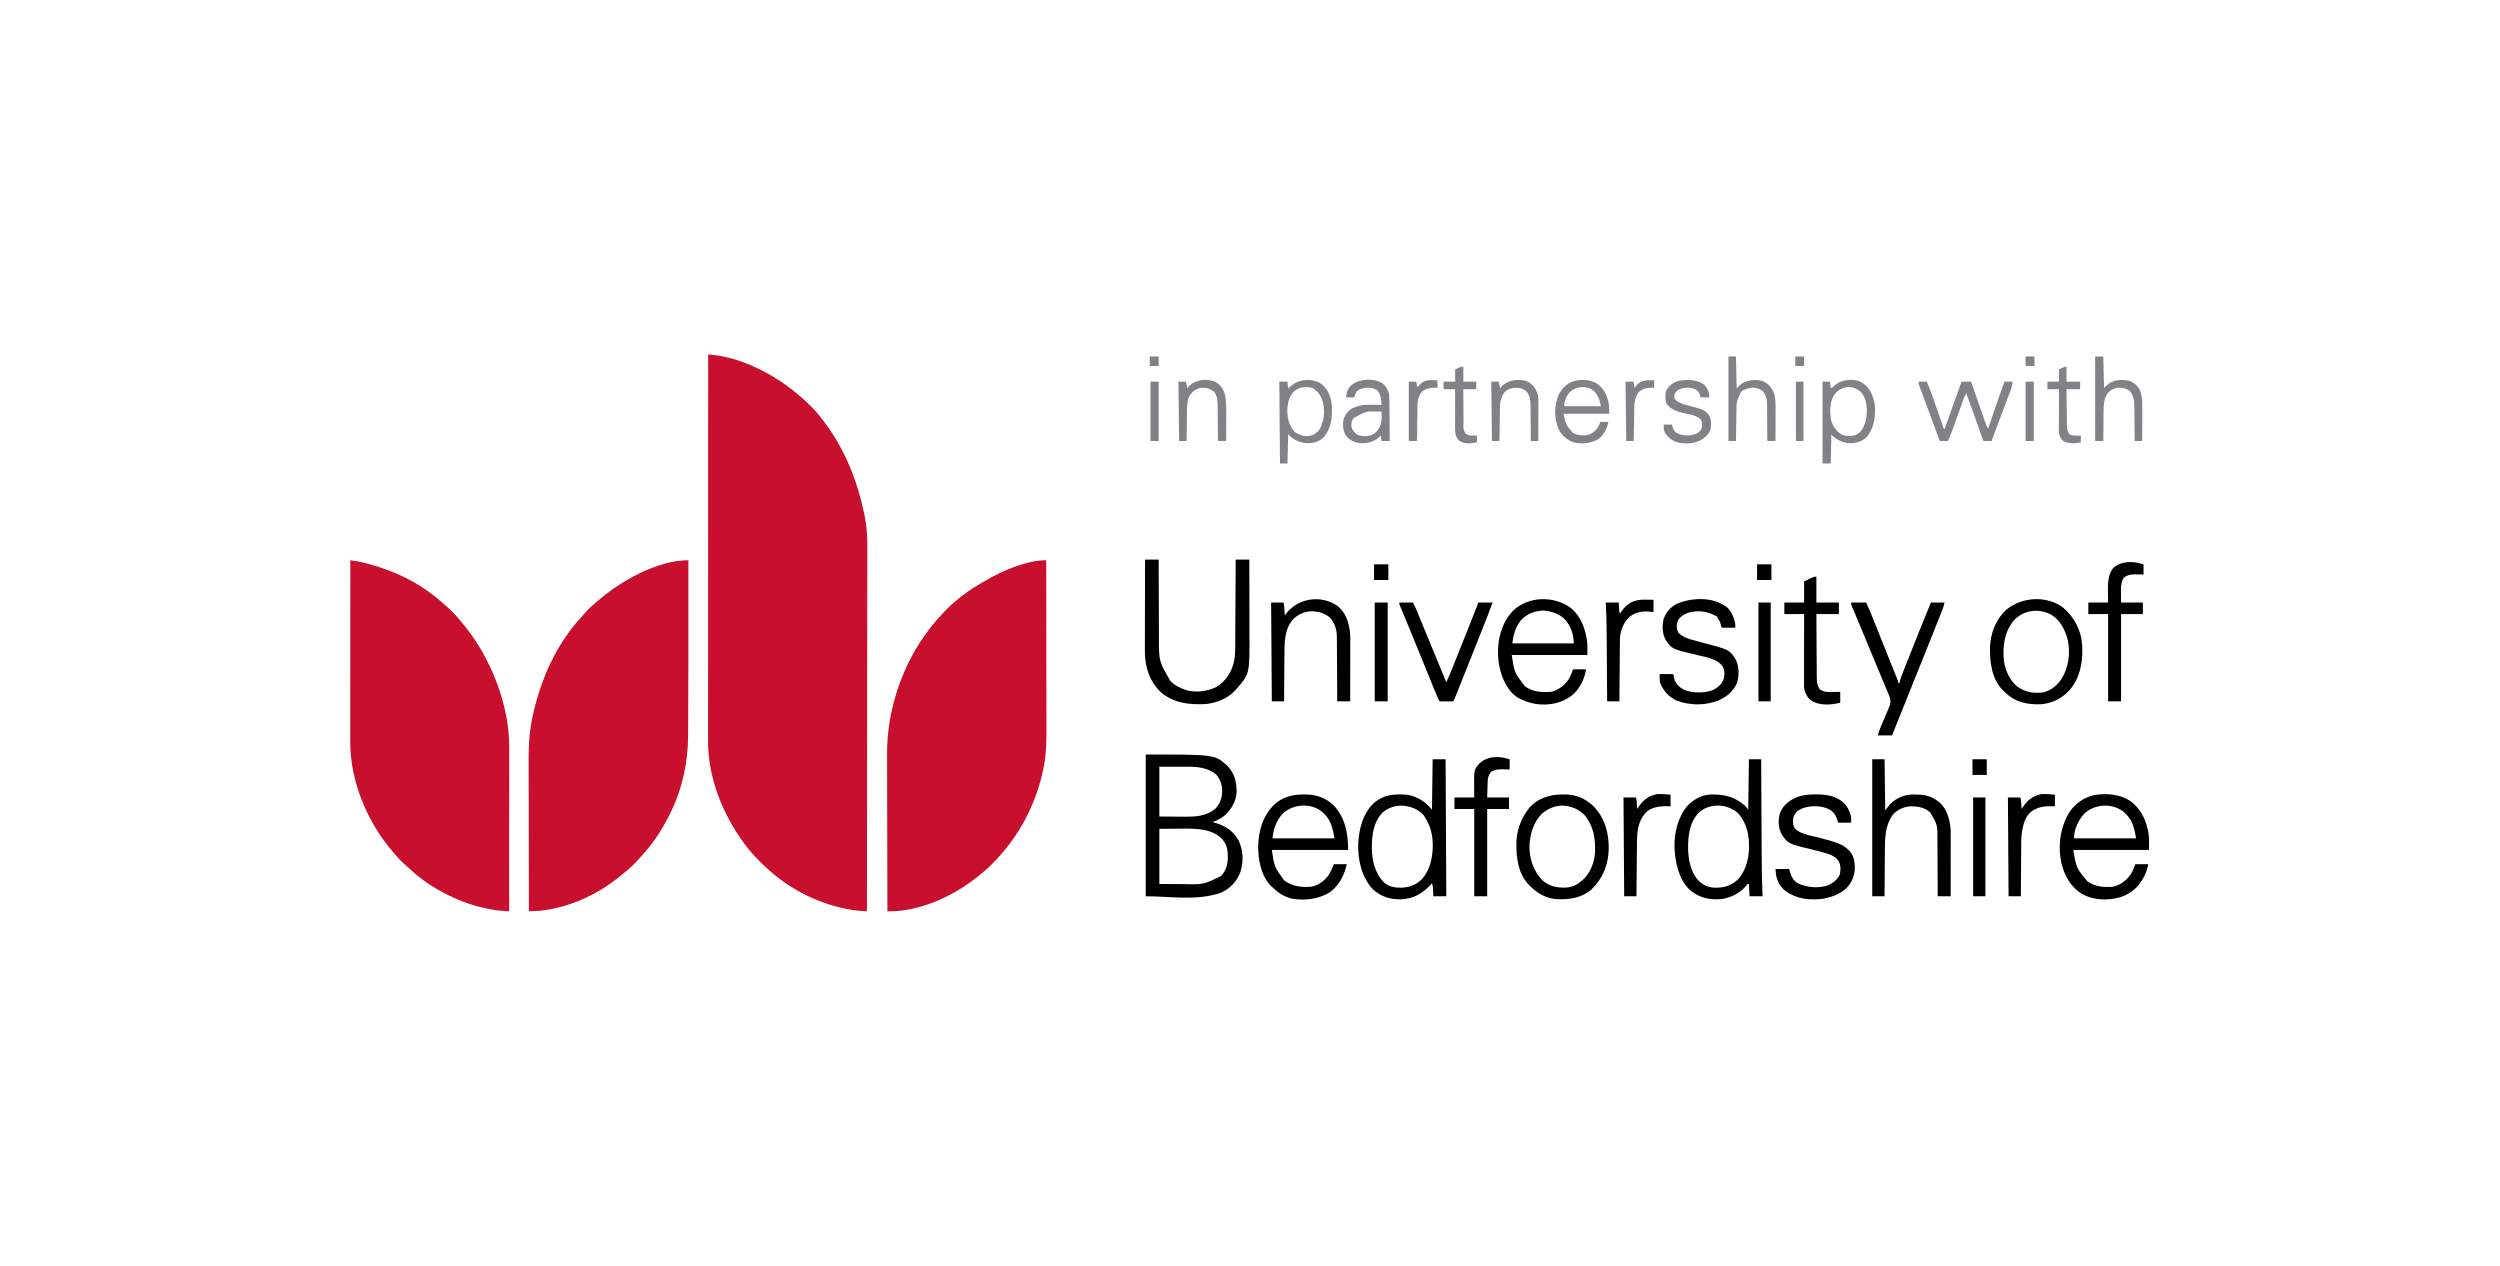 <?xml version="1.0" encoding="UTF-8"?>
<svg version="1.1" xmlns="http://www.w3.org/2000/svg" width="3668" height="1857">
<path d="M0 0 C1.598 0.152 3.196 0.306 4.793 0.462 C6.128 0.59 6.128 0.59 7.489 0.721 C49.488 5.383 93.327 27.906 126 54 C126.576 54.459 127.153 54.918 127.747 55.392 C142.464 67.256 156.672 80.838 168 96 C168.608 96.794 168.608 96.794 169.229 97.604 C200.166 137.969 218.671 184.487 229 234 C229.196 234.9 229.392 235.8 229.594 236.727 C234.728 261.168 233.544 286.311 233.464 311.14 C233.449 317.242 233.452 323.343 233.455 329.445 C233.46 341.905 233.447 354.364 233.423 366.824 C233.399 379.141 233.384 391.458 233.38 403.775 C233.379 404.544 233.379 405.313 233.379 406.105 C233.377 410.011 233.376 413.917 233.375 417.823 C233.367 445.41 233.34 472.998 233.302 500.586 C233.265 527.369 233.237 554.151 233.22 580.934 C233.219 582.175 233.219 582.175 233.218 583.441 C233.213 591.748 233.208 600.056 233.203 608.363 C233.193 625.282 233.181 642.202 233.169 659.121 C233.169 660.288 233.169 660.288 233.168 661.478 C233.131 713.319 233.068 765.159 233 817 C230.467 816.856 227.935 816.709 225.403 816.559 C224.339 816.499 224.339 816.499 223.254 816.439 C216.882 816.056 210.697 815.127 204.438 813.875 C203.333 813.656 202.228 813.437 201.089 813.212 C156.196 803.962 114.964 781.749 82 750 C81.341 749.368 80.681 748.736 80.002 748.084 C70.515 738.942 61.765 729.648 54 719 C53.571 718.422 53.143 717.843 52.701 717.247 C21.394 674.952 -0.278 620.937 -0.123 567.743 C-0.124 566.755 -0.125 565.768 -0.127 564.751 C-0.129 561.452 -0.125 558.153 -0.12 554.854 C-0.121 552.462 -0.122 550.069 -0.123 547.676 C-0.125 542.479 -0.123 537.282 -0.119 532.085 C-0.113 524.357 -0.113 516.629 -0.114 508.902 C-0.115 495.901 -0.112 482.9 -0.106 469.899 C-0.1 457.03 -0.096 444.16 -0.095 431.29 C-0.095 430.489 -0.095 429.689 -0.095 428.864 C-0.094 424.798 -0.094 420.732 -0.094 416.666 C-0.092 387.876 -0.085 359.087 -0.075 330.297 C-0.066 302.331 -0.059 274.365 -0.055 246.399 C-0.055 245.537 -0.055 244.674 -0.055 243.786 C-0.053 235.127 -0.052 226.468 -0.051 217.809 C-0.048 200.169 -0.045 182.53 -0.042 164.891 C-0.042 164.08 -0.042 163.269 -0.042 162.433 C-0.033 108.289 -0.017 54.144 0 0 Z " fill="#C8102E" transform="translate(1039,520)"/>
<path d="M0 0 C0.072 45.157 0.075 90.314 0.004 135.471 C0.001 137.156 -0.001 138.841 -0.004 140.526 C-0.035 161.139 -0.085 181.751 -0.186 202.364 C-0.223 210.171 -0.256 217.979 -0.271 225.787 C-0.284 232.455 -0.311 239.123 -0.355 245.791 C-0.377 249.184 -0.391 252.576 -0.392 255.97 C-0.417 295.49 -8.541 334.391 -26 370 C-26.438 370.896 -26.877 371.791 -27.328 372.714 C-37.95 394.194 -50.649 414.069 -66.918 431.734 C-68.824 433.809 -70.668 435.923 -72.5 438.062 C-78.845 445.31 -85.672 451.741 -93.195 457.754 C-95.022 459.217 -96.831 460.703 -98.617 462.215 C-134.777 492.742 -186.19 515.206 -234 515 C-234.069 483.687 -234.122 452.375 -234.153 421.062 C-234.157 417.353 -234.161 413.643 -234.165 409.934 C-234.166 409.196 -234.166 408.457 -234.167 407.697 C-234.18 395.792 -234.204 383.887 -234.231 371.982 C-234.26 359.737 -234.276 347.492 -234.282 335.247 C-234.286 327.711 -234.299 320.175 -234.324 312.639 C-234.342 306.829 -234.343 301.019 -234.339 295.209 C-234.34 292.848 -234.346 290.488 -234.358 288.127 C-234.449 268.552 -232.969 249.223 -228.75 230.062 C-228.542 229.093 -228.333 228.124 -228.119 227.126 C-216.239 173.423 -193.421 122.093 -155.496 81.684 C-153.369 79.397 -151.329 77.07 -149.312 74.688 C-146.548 71.515 -143.611 68.742 -140.398 66.027 C-138.567 64.479 -136.767 62.911 -134.977 61.316 C-101.111 31.365 -46.389 0 0 0 Z " fill="#C8102E" transform="translate(1010,822)"/>
<path d="M0 0 C2.051 0.305 4.102 0.612 6.152 0.921 C7.294 1.092 8.436 1.263 9.613 1.439 C14.488 2.246 19.23 3.411 24 4.688 C24.986 4.95 25.971 5.213 26.987 5.484 C68.276 16.696 106.537 35.703 138 65 C139.329 66.15 140.663 67.296 142 68.438 C150.544 75.916 157.969 84.103 165 93 C165.873 94.071 166.746 95.142 167.621 96.211 C206.185 143.756 233.308 212.185 233.12 273.649 C233.122 275.204 233.122 275.204 233.123 276.791 C233.124 280.245 233.119 283.7 233.114 287.155 C233.113 289.639 233.113 292.123 233.114 294.607 C233.114 299.945 233.111 305.283 233.106 310.621 C233.098 318.339 233.095 326.057 233.094 333.774 C233.092 346.298 233.085 358.821 233.075 371.345 C233.066 383.506 233.059 395.667 233.055 407.828 C233.055 408.579 233.054 409.329 233.054 410.102 C233.053 413.867 233.052 417.631 233.05 421.396 C233.04 452.597 233.022 483.799 233 515 C230.465 514.856 227.931 514.707 225.396 514.557 C224.331 514.497 224.331 514.497 223.244 514.435 C216.942 514.056 210.819 513.167 204.625 511.938 C203.528 511.721 202.432 511.505 201.302 511.282 C181.64 507.22 162.967 500.932 145 492 C144.13 491.573 143.26 491.146 142.364 490.707 C130.214 484.705 118.893 478.057 108 470 C107.423 469.579 106.846 469.157 106.252 468.723 C99.029 463.426 92.313 457.727 85.785 451.598 C83.297 449.277 80.761 447.037 78.188 444.812 C74.852 441.852 71.865 438.772 68.992 435.363 C67.458 433.543 65.903 431.757 64.32 429.98 C25.634 386.254 -0.282 325.143 -0.12 266.364 C-0.121 265.221 -0.122 264.078 -0.123 262.9 C-0.124 259.086 -0.119 255.273 -0.114 251.459 C-0.113 248.719 -0.113 245.978 -0.114 243.238 C-0.114 237.347 -0.111 231.455 -0.106 225.564 C-0.098 217.046 -0.095 208.528 -0.094 200.01 C-0.092 186.189 -0.085 172.368 -0.075 158.547 C-0.066 145.124 -0.059 131.702 -0.055 118.28 C-0.055 117.452 -0.054 116.624 -0.054 115.771 C-0.053 111.617 -0.052 107.463 -0.05 103.308 C-0.04 68.872 -0.022 34.436 0 0 Z " fill="#C8102E" transform="translate(514,822)"/>
<path d="M0 0 C0.069 34.752 0.122 69.504 0.153 104.257 C0.157 108.372 0.161 112.487 0.165 116.602 C0.166 117.421 0.166 118.24 0.167 119.084 C0.18 132.298 0.204 145.512 0.231 158.727 C0.26 172.314 0.276 185.901 0.282 199.489 C0.286 207.854 0.299 216.219 0.324 224.584 C0.34 230.343 0.344 236.101 0.341 241.859 C0.339 245.167 0.343 248.475 0.358 251.783 C0.444 272.292 -0.73 292.62 -5.562 312.625 C-5.941 314.21 -5.941 314.21 -6.328 315.827 C-18.028 362.917 -40.481 404.807 -74 440 C-74.855 440.898 -74.855 440.898 -75.728 441.815 C-83.734 450.161 -91.955 457.806 -101.25 464.694 C-103.009 466.007 -104.741 467.35 -106.473 468.699 C-139.56 494.156 -186.786 515.135 -229.147 515.011 C-230.418 515.008 -231.69 515.004 -233 515 C-233.092 483.102 -233.162 451.203 -233.204 419.304 C-233.209 415.524 -233.214 411.743 -233.22 407.963 C-233.221 407.21 -233.222 406.458 -233.223 405.682 C-233.24 393.556 -233.272 381.43 -233.309 369.305 C-233.346 356.828 -233.368 344.351 -233.376 331.875 C-233.382 324.199 -233.399 316.523 -233.432 308.848 C-233.456 302.925 -233.458 297.002 -233.452 291.08 C-233.454 288.677 -233.461 286.275 -233.477 283.872 C-233.866 220.566 -211.413 153.43 -173 103 C-172.581 102.439 -172.161 101.879 -171.729 101.301 C-164.454 91.59 -156.422 82.726 -148 74 C-147.1 73.059 -146.2 72.118 -145.273 71.148 C-139.544 65.274 -133.469 60.042 -127 55 C-126.431 54.549 -125.861 54.098 -125.275 53.633 C-114.425 45.064 -102.99 37.864 -91 31 C-90.368 30.629 -89.737 30.258 -89.086 29.876 C-64.483 15.458 -29.009 0 0 0 Z " fill="#C8102E" transform="translate(1535,822)"/>
<path d="M0 0 C101.688 0 101.688 0 120.039 16.875 C129.89 27.29 133.41 39.872 133.369 53.841 C132.952 68.291 126.431 79.342 116.176 89.18 C110.674 93.783 104.833 96.881 98 99 C98.955 99.28 99.91 99.559 100.895 99.848 C115.93 104.433 127.989 111.449 135.875 125.5 C143.154 139.959 143.784 156.672 139.031 172.156 C133.536 186.563 124.287 196.454 110.25 202.812 C75.23 215.069 35.513 208 0 208 C0 139.36 0 70.72 0 0 Z M20 18 C20 42.09 20 66.18 20 91 C32.684 91.093 32.684 91.093 45.625 91.188 C49.584 91.228 49.584 91.228 53.624 91.27 C71.119 91.377 89.328 91.339 103 78.625 C110.094 70.771 112.49 61.183 112.246 50.797 C111.523 42.578 108.567 35.145 103 29 C90.739 19.027 74.979 17.831 59.844 17.902 C58.83 17.903 57.815 17.904 56.771 17.905 C53.014 17.911 49.257 17.925 45.5 17.938 C37.085 17.958 28.67 17.979 20 18 Z M20 109 C20 135.73 20 162.46 20 190 C33.117 190.062 33.117 190.062 46.5 190.125 C49.226 190.143 51.951 190.161 54.76 190.18 C84.756 190.859 84.756 190.859 111 178 C118.037 169.839 120.568 160.74 120.438 150.125 C120.425 148.811 120.425 148.811 120.412 147.47 C120.153 137.523 117.859 129.971 110.836 122.711 C93.13 106.21 64.682 108.848 42.188 108.938 C31.205 108.968 31.205 108.968 20 109 Z " fill="#000000" transform="translate(1681,1107)"/>
<path d="M0 0 C6.6 0 13.2 0 20 0 C20.004 1.756 20.007 3.512 20.011 5.321 C20.048 21.916 20.106 38.511 20.184 55.106 C20.224 63.636 20.256 72.166 20.271 80.697 C20.284 88.139 20.311 95.581 20.355 103.023 C20.377 106.957 20.393 110.891 20.392 114.825 C20.363 149.513 20.363 149.513 37.648 178.812 C43.946 184.67 50.873 188.295 59 191 C60.007 191.34 60.007 191.34 61.035 191.688 C75.236 195.628 91.773 193.389 104.812 186.812 C118.64 178.255 126.822 165.484 130.532 149.744 C132.067 142.067 132.306 134.622 132.319 126.808 C132.328 125.417 132.338 124.026 132.349 122.636 C132.376 118.895 132.392 115.154 132.405 111.413 C132.42 107.49 132.447 103.568 132.473 99.645 C132.519 92.233 132.556 84.821 132.589 77.409 C132.628 68.964 132.677 60.519 132.727 52.074 C132.83 34.716 132.919 17.358 133 0 C139.6 0 146.2 0 153 0 C153.046 17.847 153.082 35.694 153.104 53.541 C153.114 61.829 153.128 70.118 153.151 78.406 C153.171 85.637 153.184 92.868 153.188 100.099 C153.191 103.921 153.197 107.744 153.211 111.566 C153.419 167.837 153.419 167.837 134 190 C133.429 190.677 132.858 191.354 132.27 192.051 C121.482 203.896 104.709 210.392 89 212 C64.677 213.127 42.469 210.875 23.148 194.598 C7.637 180.048 0.885 160.445 -0.181 139.44 C-0.243 135.72 -0.248 132.005 -0.227 128.284 C-0.226 126.873 -0.227 125.462 -0.228 124.051 C-0.229 120.269 -0.217 116.487 -0.203 112.705 C-0.19 108.734 -0.189 104.764 -0.187 100.793 C-0.181 93.296 -0.164 85.799 -0.144 78.302 C-0.122 69.758 -0.111 61.213 -0.101 52.669 C-0.08 35.113 -0.044 17.556 0 0 Z " fill="#000000" transform="translate(1680,821)"/>
<path d="M0 0 C6.27 0 12.54 0 19 0 C19.33 66.33 19.66 132.66 20 201 C13.73 201 7.46 201 1 201 C0.562 192.625 0.562 192.625 0.432 189.991 C0.29 185.863 0.29 185.863 -1 182 C-1.727 182.785 -2.454 183.57 -3.203 184.379 C-15.262 197.107 -28.555 204.83 -46.403 205.471 C-62.278 205.65 -75.614 201.821 -87.625 190.938 C-104.397 172.798 -109.8 147.967 -109.219 123.859 C-107.946 101.403 -102.305 78.653 -85 63 C-70.876 51.751 -55.419 50.538 -38 52 C-23.125 53.999 -10.222 62.473 -1 74 C-0.67 49.58 -0.34 25.16 0 0 Z M-73.328 77.973 C-87.529 92.905 -89.429 112.46 -89.215 132.047 C-88.765 149.56 -84.409 166.607 -72.348 179.809 C-64.554 187.162 -55.962 188.555 -45.614 188.402 C-33.51 187.956 -23.211 183.755 -14.75 174.875 C-4.645 162.631 -0.549 146.651 0 131 C0.04 130.134 0.08 129.268 0.121 128.375 C0.519 112.286 -2.975 97.377 -12 84 C-12.598 83.093 -13.196 82.185 -13.812 81.25 C-22.425 72.392 -33.733 68.531 -45.875 67.973 C-55.973 68.061 -65.558 71.389 -73.328 77.973 Z " fill="#000000" transform="translate(2102,1114)"/>
<path d="M0 0 C5.94 0 11.88 0 18 0 C18.015 3.158 18.015 3.158 18.031 6.379 C18.129 26.326 18.232 46.272 18.339 66.218 C18.394 76.47 18.448 86.722 18.497 96.974 C18.541 105.924 18.587 114.873 18.637 123.823 C18.663 128.549 18.688 133.275 18.709 138.001 C18.804 159.021 19.072 179.997 20 201 C13.73 201 7.46 201 1 201 C0.505 192.09 0.505 192.09 0 183 C-0.66 183 -1.32 183 -2 183 C-2.619 183.804 -3.237 184.609 -3.875 185.438 C-12.491 196.1 -25.692 202.561 -39 205 C-56.703 206.714 -71.946 203.828 -85.988 192.379 C-103.13 176.529 -107.795 152.225 -109.188 130.008 C-109.719 108.14 -104.512 85.093 -90.094 68.18 C-80.828 58.533 -69.16 52.228 -55.68 51.664 C-36.047 51.356 -20.659 54.774 -5.621 68.324 C-4 70 -4 70 -1 74 C-0.67 49.58 -0.34 25.16 0 0 Z M-73.258 77.973 C-87.214 92.592 -89.454 112.136 -89.211 131.434 C-88.742 148.204 -85.236 166.661 -73 179 C-65.59 185.754 -58.108 188.561 -48.125 188.375 C-47.334 188.365 -46.543 188.355 -45.729 188.344 C-33.574 188.022 -23.237 183.782 -14.75 174.875 C-5.266 163.383 -0.585 147.811 0 133 C0.077 131.36 0.077 131.36 0.156 129.688 C0.62 111.155 -3.304 93.165 -16 79 C-31.884 64.981 -57.181 63.927 -73.258 77.973 Z " fill="#000000" transform="translate(2566,1114)"/>
<path d="M0 0 C1.103 -0.016 2.207 -0.032 3.344 -0.049 C19.371 -0.058 33.356 4.772 45.004 15.973 C61.987 33.664 66.25 57.554 66.25 81.312 C29.29 81.312 -7.67 81.312 -45.75 81.312 C-41.982 106.321 -41.982 106.321 -27.586 126.184 C-15.313 134.879 -2.371 136.433 12.25 135.312 C22.923 133.264 32.143 126.207 38.25 117.312 C40.995 112.455 43.178 107.492 45.25 102.312 C51.52 102.312 57.79 102.312 64.25 102.312 C60.612 118.683 53.005 133.369 39.336 143.465 C23.134 153.575 1.553 156.292 -17.121 152.594 C-28.905 149.393 -37.089 143.796 -45.75 135.312 C-46.306 134.793 -46.861 134.274 -47.434 133.738 C-61.417 119.3 -65.85 95.747 -65.785 76.383 C-65.262 52.868 -58.803 30.711 -41.414 14.078 C-29.205 3.568 -15.729 -0.045 0 0 Z M-29.875 28.25 C-39.274 38.588 -43.382 50.634 -44.75 64.312 C-14.72 64.312 15.31 64.312 46.25 64.312 C42.986 46.906 39.967 33.788 25.25 23.312 C8.294 12.034 -15.258 14.576 -29.875 28.25 Z " fill="#000000" transform="translate(1911.75,1165.688)"/>
<path d="M0 0 C14.188 10.427 21.773 24.142 25.844 41.09 C26.18 42.48 26.18 42.48 26.523 43.898 C28.465 53.487 27.844 61.945 27.844 72.09 C-8.786 72.09 -45.416 72.09 -83.156 72.09 C-78.872 98.42 -78.872 98.42 -62.348 118.395 C-50.76 126.029 -38.722 127.31 -25.156 126.09 C-13.775 123.685 -5.437 117.03 1.219 107.652 C4.089 103.038 5.979 98.183 7.844 93.09 C14.114 93.09 20.384 93.09 26.844 93.09 C25.41 99.543 24.1 104.406 21.156 110.09 C20.802 110.783 20.447 111.475 20.082 112.189 C12.401 126.826 1.898 135.768 -13.676 141.352 C-32.356 146.834 -52.97 146.05 -70.273 136.879 C-86.774 126.639 -96.01 110.243 -100.594 91.84 C-106.187 66.446 -102.538 38.977 -88.961 16.805 C-80.299 3.774 -67.085 -5.29 -51.726 -8.513 C-34.105 -11.235 -15.246 -9.692 0 0 Z M-67.277 19.016 C-75.985 28.628 -82.156 41.997 -82.156 55.09 C-52.126 55.09 -22.096 55.09 8.844 55.09 C6.337 38.795 2.84 25.894 -10.367 15.363 C-27.65 3.061 -51.835 4.634 -67.277 19.016 Z " fill="#000000" transform="translate(3125.156,1174.91)"/>
<path d="M0 0 C15.947 13.203 22.392 33.055 24.418 53.105 C24.418 58.385 24.418 63.665 24.418 69.105 C-12.212 69.105 -48.842 69.105 -86.582 69.105 C-82.673 95.002 -82.673 95.002 -67.27 114.98 C-55.672 123.386 -42.435 124.225 -28.582 123.105 C-24.84 122.294 -21.867 121.049 -18.582 119.105 C-17.796 118.658 -17.009 118.211 -16.199 117.75 C-5.407 111.107 -0.519 101.917 3.418 90.105 C9.688 90.105 15.958 90.105 22.418 90.105 C20.303 104.912 12.63 119.9 0.691 129.238 C-5.736 133.739 -12.02 137.005 -19.582 139.105 C-20.75 139.442 -20.75 139.442 -21.941 139.785 C-41.608 144.357 -61.352 141.216 -78.582 131.105 C-93.71 120.788 -101.332 102.388 -104.871 85.051 C-105.804 80.079 -106.402 75.162 -106.582 70.105 C-106.642 68.843 -106.642 68.843 -106.703 67.555 C-107.285 44.433 -100.728 21.117 -84.582 4.105 C-62.26 -17.361 -24.57 -18.028 0 0 Z M-72.84 17.918 C-81.169 28.376 -84.26 38.887 -85.582 52.105 C-55.882 52.105 -26.182 52.105 4.418 52.105 C4.418 38.963 0.107 26.704 -8.648 16.758 C-17.798 8.001 -28.747 4.725 -41.145 3.855 C-53.335 4.742 -64.428 8.704 -72.84 17.918 Z " fill="#000000" transform="translate(2304.582,891.895)"/>
<path d="M0 0 C1.038 -0.012 2.075 -0.023 3.145 -0.035 C19.636 0.026 33.434 5.771 45.355 17.191 C62.208 34.351 68.022 56.27 67.854 79.882 C67.324 102.768 59.095 123.506 42.5 139.375 C26.955 152.599 8.168 154.819 -11.5 153.375 C-26.059 151.44 -37.264 144.559 -47.5 134.375 C-48.44 133.487 -48.44 133.487 -49.398 132.582 C-65.054 116.537 -67.956 92.518 -67.711 71.254 C-67.255 53.703 -61.799 37.619 -51.5 23.375 C-51.041 22.732 -50.582 22.089 -50.109 21.426 C-38.041 5.994 -18.871 -0.211 0 0 Z M-26.5 25.375 C-27.552 26.117 -28.604 26.86 -29.688 27.625 C-42.549 40.2 -47.655 57.959 -48.496 75.52 C-48.515 94.135 -42.995 111.516 -30.188 125.25 C-20.469 134.505 -8.867 136.995 4.195 136.688 C13.714 136.184 21.466 132.692 28.5 126.375 C29.407 125.605 29.407 125.605 30.332 124.82 C40.863 115.23 46.616 99.548 47.723 85.561 C48.521 65.232 45.876 46.637 32.469 30.406 C23.606 21.262 12.43 16.879 -0.168 16.281 C-10.211 16.564 -18.373 19.591 -26.5 25.375 Z " fill="#000000" transform="translate(2292.5,1165.625)"/>
<path d="M0 0 C15.698 13.527 25.727 32.571 27.289 53.426 C27.335 54.683 27.335 54.683 27.383 55.965 C27.434 57.195 27.486 58.424 27.539 59.691 C28.155 81.688 23.204 104.631 8.07 121.34 C-3.229 133.267 -17.983 140.534 -34.527 141.301 C-54.231 141.646 -70.628 138.269 -85.344 124.227 C-86.094 123.48 -86.844 122.734 -87.617 121.965 C-88.557 121.077 -88.557 121.077 -89.516 120.172 C-105.497 103.793 -108.141 79.544 -107.887 57.898 C-107.332 37.752 -99.728 17.758 -85.09 3.504 C-61.991 -16.447 -24.598 -19.128 0 0 Z M-73.617 18.965 C-86.974 36.191 -89.827 57.264 -87.329 78.407 C-85.001 92.403 -78.593 107.226 -67.047 115.895 C-55.42 123.7 -44.396 125.442 -30.617 123.965 C-18.725 121.414 -9.783 113.96 -2.918 104.098 C7.618 86.822 10.579 65.302 5.883 45.652 C1.727 31.368 -4.62 18.286 -17.57 10.098 C-36.812 -0.214 -58.699 2.713 -73.617 18.965 Z " fill="#000000" transform="translate(3027.617,892.035)"/>
<path d="M0 0 C5.94 0 11.88 0 18 0 C18.33 24.75 18.66 49.5 19 75 C21.31 72.03 23.62 69.06 26 66 C35.4 56.6 46.824 51.825 60.134 51.62 C74.234 51.645 85.645 52.813 97 62 C97.614 62.478 98.227 62.956 98.859 63.449 C109.795 73.054 113.826 89.059 115 103 C115.126 106.34 115.127 109.675 115.114 113.018 C115.114 113.975 115.114 114.932 115.114 115.918 C115.113 119.051 115.106 122.184 115.098 125.316 C115.096 127.501 115.094 129.685 115.093 131.869 C115.09 137.595 115.08 143.321 115.069 149.047 C115.058 154.899 115.054 160.751 115.049 166.604 C115.038 178.069 115.021 189.535 115 201 C108.73 201 102.46 201 96 201 C95.991 197.943 95.981 194.885 95.972 191.735 C95.938 181.601 95.882 171.467 95.816 161.333 C95.777 155.193 95.744 149.052 95.729 142.912 C95.714 136.979 95.679 131.046 95.632 125.113 C95.617 122.857 95.609 120.6 95.608 118.344 C95.795 96.449 95.795 96.449 85 78 C76.886 70.549 66.712 69.013 56 69 C46.514 69.754 37.145 73.649 30.66 80.746 C19.061 96.493 18.549 114.174 18.488 132.934 C18.471 134.908 18.453 136.882 18.434 138.855 C18.387 143.999 18.357 149.143 18.33 154.287 C18.3 159.557 18.254 164.826 18.209 170.096 C18.123 180.397 18.057 190.698 18 201 C12.06 201 6.12 201 0 201 C0 134.67 0 68.34 0 0 Z " fill="#000000" transform="translate(2747,1114)"/>
<path d="M0 0 C1.844 0.011 1.844 0.011 3.726 0.023 C17.845 0.279 30.656 2.707 41.434 12.473 C46.316 17.552 49.135 22.722 51.188 29.438 C51.385 30.029 51.582 30.621 51.785 31.23 C52.396 34.58 52.188 38.033 52.188 41.438 C45.917 41.438 39.648 41.438 33.188 41.438 C32.631 39.746 32.074 38.055 31.5 36.312 C28.975 29.497 26.101 25.278 19.688 21.688 C7.728 16.203 -6.493 16.045 -18.875 20.25 C-25.265 22.883 -29.187 25.815 -32.082 32.16 C-33.877 37.755 -33.398 42.68 -31.562 48.188 C-24.882 57.997 -7.745 60.191 2.938 62.938 C22.639 68.045 22.639 68.045 32.164 71.598 C32.81 71.838 33.457 72.078 34.123 72.326 C39.183 74.283 43.292 76.675 47.188 80.438 C47.737 80.948 48.286 81.458 48.852 81.984 C56.045 89.426 57.759 98.533 57.59 108.59 C57.098 120.303 52.673 130.439 44.188 138.625 C35.61 145.758 25.065 150.228 14.188 152.438 C12.884 152.71 12.884 152.71 11.555 152.988 C-8.161 155.619 -27.556 153.564 -44.051 141.848 C-51.965 135.513 -56.884 126.852 -58.145 116.785 C-58.402 114.339 -58.611 111.889 -58.812 109.438 C-52.212 109.438 -45.612 109.438 -38.812 109.438 C-38.297 111.252 -37.781 113.067 -37.25 114.938 C-34.755 122.268 -31.838 127.302 -24.867 131 C-12.122 136.511 3.734 137.988 17.125 133.688 C25.271 130.371 31.583 125.646 35.562 117.688 C36.967 110.383 37.218 103.65 33.379 97.082 C28.334 90.118 19.197 87.147 11.188 85.062 C10.431 84.858 9.675 84.653 8.896 84.441 C4.314 83.214 -0.287 82.073 -4.898 80.961 C-40.352 72.4 -40.352 72.4 -49.812 58.438 C-54.766 49.366 -55.107 38.519 -52.562 28.625 C-48.46 16.66 -40.753 10.524 -29.801 5.016 C-20.106 0.887 -10.447 -0.09 0 0 Z " fill="#000000" transform="translate(2663.812,1165.562)"/>
<path d="M0 0 C1.33 0.866 1.33 0.866 2.688 1.75 C9.615 8.49 13 16.623 15 26 C15 27.98 15 29.96 15 32 C8.4 32 1.8 32 -5 32 C-5.684 29.526 -6.367 27.052 -7.051 24.578 C-8.023 21.938 -9.289 20.205 -11 18 C-11 17.34 -11 16.68 -11 16 C-12.333 15.332 -13.666 14.666 -15 14 C-15.651 13.67 -16.302 13.34 -16.973 13 C-28.656 7.409 -41.567 6.331 -54 10 C-60.445 12.49 -65.24 15.126 -69 21 C-71.664 27.538 -71.371 32.735 -68.688 39.125 C-61.406 46.915 -50.004 49.442 -40 52 C-37.441 52.682 -34.882 53.366 -32.324 54.051 C-31.081 54.38 -29.837 54.71 -28.556 55.049 C6.503 64.422 6.503 64.422 15.672 78.582 C20.761 88.804 20.937 102.307 17.438 113.125 C12.016 125.413 2.407 133.457 -9.68 138.715 C-29.439 146.363 -51.067 146.309 -70.852 138.938 C-82.613 133.694 -90.789 124.319 -95.375 112.438 C-96 109 -96 109 -96 100 C-89.4 100 -82.8 100 -76 100 C-75.34 102.97 -74.68 105.94 -74 109 C-70.476 116.676 -65.352 120.635 -57.816 123.965 C-45.909 128.099 -29.072 128.036 -17.414 123.266 C-9.826 119.287 -4.747 114.803 -1.75 106.562 C-0.329 99.815 -0.513 94.013 -4 88 C-12.265 77.765 -26.548 75.389 -38.744 72.548 C-78.203 63.292 -78.203 63.292 -87.062 49.875 C-92.207 40.828 -92.418 29.753 -90.312 19.727 C-86.816 9.325 -80.594 2.272 -71 -3 C-49.464 -12.179 -20.087 -13.538 0 0 Z " fill="#000000" transform="translate(2531,889)"/>
<path d="M0 0 C7.26 0 14.52 0 22 0 C25.408 7.378 28.6 14.795 31.598 22.348 C32.025 23.419 32.453 24.489 32.893 25.593 C34.286 29.082 35.674 32.572 37.062 36.062 C38.277 39.111 39.493 42.16 40.708 45.208 C40.954 45.823 41.199 46.439 41.452 47.072 C41.698 47.691 41.945 48.309 42.199 48.946 C42.952 50.836 43.706 52.727 44.459 54.617 C47.922 63.309 51.404 71.992 54.895 80.672 C56.277 84.114 57.66 87.556 59.042 90.998 C59.93 93.205 60.818 95.412 61.708 97.618 C62.941 100.678 64.17 103.739 65.398 106.801 C65.766 107.71 66.134 108.618 66.513 109.555 C66.843 110.38 67.173 111.206 67.513 112.056 C67.802 112.774 68.091 113.492 68.389 114.231 C69 116 69 116 69 118 C69.66 118 70.32 118 71 118 C71.118 117.301 71.237 116.601 71.359 115.881 C72.059 112.736 73.085 109.907 74.255 106.904 C74.724 105.693 75.194 104.483 75.677 103.236 C76.195 101.915 76.713 100.594 77.23 99.273 C77.77 97.889 78.309 96.505 78.849 95.121 C84.636 80.29 90.544 65.507 96.469 50.731 C97.606 47.892 98.742 45.053 99.878 42.213 C105.517 28.114 111.18 14.026 117 0 C123.6 0 130.2 0 137 0 C136.298 3.512 135.664 6.154 134.375 9.385 C134.039 10.233 133.704 11.08 133.358 11.954 C132.989 12.872 132.621 13.79 132.241 14.736 C131.852 15.714 131.463 16.693 131.062 17.701 C129.767 20.956 128.465 24.209 127.164 27.461 C126.247 29.762 125.329 32.064 124.413 34.366 C122.477 39.224 120.538 44.082 118.597 48.938 C116.169 55.01 113.747 61.085 111.326 67.16 C101.059 92.925 90.74 118.668 80.324 144.373 C73.495 161.227 66.737 178.109 60 195 C53.07 195 46.14 195 39 195 C42.371 184.887 42.371 184.887 43.825 181.509 C44.149 180.752 44.472 179.994 44.805 179.214 C45.311 178.037 45.311 178.037 45.828 176.836 C46.553 175.12 47.277 173.404 48 171.688 C49.127 169.02 50.258 166.355 51.404 163.696 C52.519 161.103 53.613 158.502 54.703 155.898 C55.049 155.11 55.395 154.321 55.751 153.508 C58.403 147.097 58.052 142.587 55.596 136.092 C54.999 134.654 54.394 133.22 53.781 131.789 C53.452 131.001 53.123 130.214 52.783 129.402 C51.696 126.806 50.598 124.216 49.5 121.625 C48.727 119.784 47.954 117.942 47.183 116.1 C45.582 112.279 43.977 108.46 42.37 104.642 C39.12 96.914 35.917 89.166 32.714 81.419 C25.878 64.893 19.002 48.384 12.125 31.875 C11.688 30.826 11.251 29.777 10.801 28.696 C9.558 25.711 8.314 22.727 7.07 19.742 C6.702 18.859 6.334 17.975 5.955 17.065 C5.609 16.235 5.263 15.405 4.907 14.55 C4.584 13.773 4.261 12.996 3.928 12.196 C3.327 10.773 2.712 9.357 2.081 7.947 C0.807 5.098 0 3.164 0 0 Z " fill="#000000" transform="translate(2716,884)"/>
<path d="M0 0 C11.989 9.722 16.628 24.645 18.228 39.466 C18.577 43.643 18.568 47.805 18.551 51.994 C18.551 52.952 18.551 53.909 18.551 54.895 C18.551 58.028 18.543 61.16 18.535 64.293 C18.533 66.477 18.532 68.662 18.531 70.846 C18.527 76.572 18.517 82.298 18.506 88.024 C18.496 93.876 18.491 99.728 18.486 105.58 C18.476 117.046 18.458 128.511 18.438 139.977 C12.168 139.977 5.897 139.977 -0.562 139.977 C-0.577 136.909 -0.592 133.841 -0.607 130.68 C-0.657 120.522 -0.724 110.364 -0.798 100.206 C-0.843 94.05 -0.882 87.894 -0.909 81.737 C-0.935 75.791 -0.975 69.846 -1.026 63.9 C-1.042 61.636 -1.054 59.373 -1.06 57.109 C-1.07 53.928 -1.098 50.748 -1.13 47.567 C-1.129 46.64 -1.127 45.713 -1.126 44.757 C-1.27 34.613 -3.955 25.78 -10.562 17.977 C-18.015 10.776 -27.06 8.425 -37.188 7.727 C-47.876 7.931 -56.699 11.575 -64.496 18.758 C-78.292 33.236 -78.012 54.056 -78.074 72.789 C-78.091 74.739 -78.109 76.689 -78.129 78.639 C-78.176 83.716 -78.206 88.792 -78.232 93.869 C-78.262 99.071 -78.309 104.274 -78.354 109.477 C-78.439 119.643 -78.505 129.81 -78.562 139.977 C-84.502 139.977 -90.442 139.977 -96.562 139.977 C-96.892 92.127 -97.222 44.277 -97.562 -5.023 C-91.623 -5.023 -85.683 -5.023 -79.562 -5.023 C-78.325 -1.311 -78.206 2.29 -78 6.164 C-77.957 6.914 -77.914 7.663 -77.869 8.436 C-77.763 10.282 -77.662 12.129 -77.562 13.977 C-77.113 13.348 -76.663 12.718 -76.199 12.07 C-58.339 -11.695 -24.635 -16.829 0 0 Z " fill="#000000" transform="translate(1962.562,889.023)"/>
<path d="M0 0 C6.6 0 13.2 0 20 0 C24.5 9 24.5 9 25.897 12.401 C26.216 13.174 26.536 13.948 26.865 14.745 C27.367 15.973 27.367 15.973 27.879 17.227 C28.244 18.112 28.608 18.997 28.984 19.909 C30.18 22.813 31.371 25.719 32.562 28.625 C33.401 30.664 34.24 32.702 35.079 34.741 C36.831 38.997 38.581 43.253 40.331 47.51 C44.217 56.964 48.124 66.411 52.029 75.857 C57.695 89.568 63.355 103.281 69 117 C72.312 109.856 75.417 102.664 78.315 95.344 C78.714 94.342 79.113 93.341 79.525 92.309 C80.826 89.04 82.124 85.77 83.422 82.5 C84.331 80.214 85.241 77.927 86.151 75.641 C88.049 70.871 89.945 66.1 91.839 61.329 C94.27 55.206 96.704 49.086 99.14 42.965 C101.464 37.123 103.787 31.28 106.109 25.438 C106.553 24.322 106.997 23.206 107.454 22.056 C108.704 18.911 109.953 15.766 111.202 12.621 C111.76 11.219 111.76 11.219 112.329 9.788 C112.668 8.933 113.007 8.078 113.357 7.197 C113.799 6.083 113.799 6.083 114.251 4.947 C114.879 3.315 115.447 1.659 116 0 C122.93 0 129.86 0 137 0 C132.176 13.01 127.121 25.918 122 38.812 C121.566 39.907 121.132 41.001 120.684 42.129 C117.129 51.088 113.566 60.045 110 69 C109.691 69.775 109.383 70.55 109.065 71.349 C104.648 82.441 100.226 93.531 95.798 104.619 C94.431 108.043 93.065 111.468 91.7 114.893 C90.08 118.956 88.458 123.017 86.834 127.078 C86.229 128.591 85.625 130.105 85.022 131.618 C84.195 133.694 83.365 135.769 82.534 137.843 C82.067 139.013 81.599 140.183 81.118 141.389 C80 144 80 144 79 145 C77.511 145.087 76.019 145.107 74.527 145.098 C73.628 145.094 72.729 145.091 71.803 145.088 C70.857 145.08 69.912 145.071 68.938 145.062 C67.513 145.056 67.513 145.056 66.061 145.049 C63.707 145.037 61.354 145.02 59 145 C55.585 137.626 52.379 130.193 49.332 122.66 C48.9 121.597 48.467 120.533 48.022 119.437 C47.097 117.161 46.173 114.884 45.25 112.607 C43.291 107.776 41.327 102.947 39.364 98.117 C38.362 95.652 37.36 93.187 36.359 90.722 C32.123 80.296 27.871 69.876 23.609 59.46 C22.508 56.77 21.408 54.08 20.308 51.389 C16.815 42.848 13.307 34.314 9.773 25.789 C9.107 24.18 8.441 22.571 7.775 20.962 C6.541 17.98 5.302 15.001 4.061 12.022 C3.517 10.71 2.973 9.398 2.43 8.086 C1.958 6.952 1.486 5.818 1 4.65 C0 2 0 2 0 0 Z " fill="#000000" transform="translate(2053,884)"/>
<path d="M0 0 C0 4.95 0 9.9 0 15 C-1.279 14.965 -2.558 14.93 -3.875 14.895 C-5.583 14.866 -7.292 14.839 -9 14.812 C-9.839 14.787 -10.678 14.762 -11.543 14.736 C-17.405 14.668 -21.682 15.473 -27 18 C-31.179 23.144 -32.118 27.138 -32.316 33.637 C-32.355 34.807 -32.393 35.977 -32.432 37.182 C-32.475 38.669 -32.518 40.156 -32.562 41.688 C-32.707 46.411 -32.851 51.134 -33 56 C-22.44 56 -11.88 56 -1 56 C-1 61.61 -1 67.22 -1 73 C-11.56 73 -22.12 73 -33 73 C-33 115.24 -33 157.48 -33 201 C-39.27 201 -45.54 201 -52 201 C-52 158.76 -52 116.52 -52 73 C-61.57 73 -71.14 73 -81 73 C-81 67.39 -81 61.78 -81 56 C-71.43 56 -61.86 56 -52 56 C-52.078 47.7 -52.078 47.7 -52.18 39.4 C-52.295 14.925 -52.295 14.925 -44.242 6.066 C-32.093 -5.392 -15.055 -4.883 0 0 Z " fill="#000000" transform="translate(2215,1114)"/>
<path d="M0 0 C0 4.95 0 9.9 0 15 C-1.279 14.965 -2.558 14.93 -3.875 14.895 C-5.583 14.866 -7.292 14.839 -9 14.812 C-9.839 14.787 -10.678 14.762 -11.543 14.736 C-18.293 14.658 -24.15 15.45 -29.375 20.125 C-33.635 27.663 -33.256 36.134 -33.125 44.562 C-33.084 48.337 -33.042 52.111 -33 56 C-22.44 56 -11.88 56 -1 56 C-1 61.61 -1 67.22 -1 73 C-11.56 73 -22.12 73 -33 73 C-33 115.24 -33 157.48 -33 201 C-39.27 201 -45.54 201 -52 201 C-52 158.76 -52 116.52 -52 73 C-61.57 73 -71.14 73 -81 73 C-81 67.39 -81 61.78 -81 56 C-71.43 56 -61.86 56 -52 56 C-52.118 46.712 -52.118 46.712 -52.27 37.425 C-52.339 26.535 -51.669 15.029 -45.008 5.941 C-32.994 -5.675 -14.759 -4.852 0 0 Z " fill="#000000" transform="translate(3145,828)"/>
<path d="M0 0 C0 12.54 0 25.08 0 38 C10.89 38 21.78 38 33 38 C33 43.61 33 49.22 33 55 C22.11 55 11.22 55 0 55 C0.063 68.031 0.138 81.061 0.236 94.092 C0.28 100.143 0.32 106.194 0.346 112.245 C0.372 118.087 0.413 123.929 0.463 129.771 C0.48 131.997 0.491 134.223 0.498 136.449 C0.507 139.573 0.535 142.697 0.568 145.82 C0.566 146.736 0.565 147.652 0.563 148.595 C0.654 154.857 1.341 160.942 5.621 165.864 C11.654 169.572 17.049 169.595 24 169.312 C25.061 169.29 26.122 169.267 27.215 169.244 C29.811 169.186 32.405 169.096 35 169 C35 174.28 35 179.56 35 185 C21.962 188.42 5.945 189.362 -6.195 182.816 C-12.33 178.821 -15.497 173.087 -17.549 166.141 C-18.037 163.826 -18.123 161.746 -18.12 159.381 C-18.122 158.458 -18.123 157.536 -18.124 156.585 C-18.121 155.58 -18.117 154.575 -18.114 153.54 C-18.114 152.476 -18.114 151.413 -18.114 150.317 C-18.113 146.8 -18.105 143.283 -18.098 139.766 C-18.096 137.328 -18.094 134.889 -18.093 132.451 C-18.09 126.033 -18.08 119.615 -18.069 113.197 C-18.058 106.648 -18.054 100.1 -18.049 93.551 C-18.038 80.701 -18.021 67.85 -18 55 C-27.57 55 -37.14 55 -47 55 C-47 49.39 -47 43.78 -47 38 C-37.43 38 -27.86 38 -18 38 C-18 27.77 -18 17.54 -18 7 C-14.38 5.268 -14.38 5.268 -10.688 3.5 C-9.932 3.135 -9.176 2.769 -8.397 2.393 C-5.428 0.99 -3.321 0 0 0 Z " fill="#000000" transform="translate(2665,846)"/>
<path d="M0 0 C3.96 0 7.92 0 12 0 C15.603 8.441 18.83 16.933 21.828 25.605 C22.492 27.508 23.155 29.411 23.819 31.314 C24.966 34.604 26.108 37.896 27.25 41.188 C28.631 45.163 30.012 49.138 31.398 53.112 C32.257 55.575 33.113 58.039 33.966 60.504 C34.35 61.606 34.734 62.709 35.13 63.844 C35.468 64.819 35.806 65.793 36.154 66.797 C36.806 68.942 36.806 68.942 38 70 C38.269 69.241 38.538 68.482 38.815 67.7 C41.359 60.521 43.904 53.342 46.45 46.163 C47.758 42.473 49.067 38.783 50.374 35.093 C51.638 31.526 52.902 27.96 54.167 24.394 C54.648 23.039 55.128 21.684 55.608 20.328 C58.016 13.53 60.435 6.741 63 0 C67.62 0 72.24 0 77 0 C77.651 1.877 78.301 3.754 78.972 5.688 C81.128 11.904 83.288 18.118 85.45 24.332 C86.76 28.097 88.069 31.863 89.374 35.631 C90.635 39.27 91.9 42.907 93.167 46.543 C93.649 47.928 94.13 49.313 94.608 50.698 C95.282 52.645 95.96 54.591 96.64 56.536 C97.024 57.642 97.408 58.747 97.804 59.887 C99.016 63.042 100.439 66.004 102 69 C102.183 68.46 102.365 67.92 102.554 67.364 C104.498 61.617 106.446 55.872 108.396 50.128 C109.119 47.999 109.84 45.87 110.561 43.74 C115.518 29.088 120.652 14.514 126 0 C129.96 0 133.92 0 138 0 C137.421 5.391 136.1 9.983 134.148 15.027 C133.712 16.183 133.712 16.183 133.266 17.362 C132.309 19.89 131.342 22.413 130.375 24.938 C129.706 26.699 129.038 28.461 128.371 30.223 C126.972 33.914 125.57 37.603 124.167 41.292 C120.936 49.79 117.753 58.305 114.566 66.818 C112.964 71.098 111.359 75.377 109.754 79.656 C109.216 81.092 108.677 82.527 108.139 83.963 C107.575 85.466 107.575 85.466 107 87 C103.04 87 99.08 87 95 87 C94.527 85.661 94.054 84.322 93.566 82.943 C91.771 77.862 89.974 72.781 88.176 67.701 C87.406 65.523 86.636 63.345 85.867 61.167 C80.655 46.417 75.375 31.692 70 17 C68.08 19.879 67.068 22.282 65.909 25.522 C65.298 27.22 65.298 27.22 64.674 28.952 C64.238 30.177 63.801 31.402 63.352 32.664 C62.894 33.939 62.435 35.213 61.976 36.488 C60.521 40.532 59.073 44.578 57.625 48.625 C55.953 53.297 54.278 57.967 52.597 62.636 C51.93 64.495 51.267 66.354 50.604 68.214 C48.306 74.607 45.853 80.835 43 87 C39.04 87 35.08 87 31 87 C30.416 85.415 29.832 83.829 29.231 82.196 C27.255 76.832 25.28 71.467 23.304 66.103 C21.881 62.239 20.457 58.375 19.034 54.51 C18.342 52.63 17.649 50.75 16.957 48.87 C16.032 46.358 15.107 43.847 14.183 41.335 C11.833 34.947 9.466 28.566 7.073 22.194 C6.603 20.938 6.133 19.682 5.663 18.426 C4.776 16.059 3.885 13.693 2.99 11.328 C2.596 10.276 2.202 9.223 1.796 8.138 C1.448 7.215 1.1 6.291 0.741 5.34 C0 3 0 3 0 0 Z " fill="#808285" transform="translate(2815,560)"/>
<path d="M0 0 C0 5.61 0 11.22 0 17 C-1.918 16.959 -3.836 16.918 -5.812 16.875 C-15.268 16.896 -23.898 17.852 -32 23 C-32.594 23.364 -33.189 23.727 -33.801 24.102 C-43.411 31.048 -46.438 43.224 -48.354 54.278 C-49.66 62.873 -49.484 71.578 -49.512 80.25 C-49.529 82.245 -49.547 84.24 -49.566 86.235 C-49.613 91.43 -49.643 96.624 -49.67 101.819 C-49.7 107.143 -49.746 112.466 -49.791 117.789 C-49.877 128.193 -49.943 138.596 -50 149 C-55.94 149 -61.88 149 -68 149 C-68.33 101.15 -68.66 53.3 -69 4 C-63.06 4 -57.12 4 -51 4 C-49.479 7.042 -49.626 10.28 -49.438 13.625 C-49.394 14.331 -49.351 15.038 -49.307 15.766 C-49.201 17.51 -49.1 19.255 -49 21 C-48.587 20.359 -48.175 19.719 -47.75 19.059 C-40.511 8.216 -33.236 2.07 -20.375 -0.812 C-13.668 -1.425 -6.67 -0.5 0 0 Z " fill="#000000" transform="translate(3015,1166)"/>
<path d="M0 0 C0 5.61 0 11.22 0 17 C-2.104 16.959 -4.207 16.918 -6.375 16.875 C-17.209 16.908 -27.649 18.329 -36.043 25.824 C-47 37.716 -49.095 52.708 -49.205 68.283 C-49.22 69.602 -49.22 69.602 -49.235 70.947 C-49.267 73.82 -49.292 76.693 -49.316 79.566 C-49.337 81.571 -49.358 83.576 -49.379 85.581 C-49.434 90.834 -49.484 96.086 -49.532 101.339 C-49.583 106.708 -49.638 112.078 -49.693 117.447 C-49.801 127.965 -49.902 138.482 -50 149 C-55.94 149 -61.88 149 -68 149 C-68.33 101.15 -68.66 53.3 -69 4 C-63.06 4 -57.12 4 -51 4 C-49.479 7.042 -49.626 10.28 -49.438 13.625 C-49.394 14.331 -49.351 15.038 -49.307 15.766 C-49.201 17.51 -49.1 19.255 -49 21 C-48.587 20.359 -48.175 19.719 -47.75 19.059 C-40.511 8.216 -33.236 2.07 -20.375 -0.812 C-13.668 -1.425 -6.67 -0.5 0 0 Z " fill="#000000" transform="translate(2451,1166)"/>
<path d="M0 0 C1.663 0.02 1.663 0.02 3.359 0.041 C6.073 0.076 8.787 0.13 11.5 0.188 C11.5 6.128 11.5 12.068 11.5 18.188 C9.273 17.961 7.045 17.734 4.75 17.5 C-5.559 16.693 -15.354 18.435 -23.5 25.188 C-32.529 33.48 -36.721 44.551 -37.696 56.616 C-37.782 59.093 -37.813 61.564 -37.819 64.043 C-37.829 64.972 -37.839 65.9 -37.849 66.856 C-37.88 69.886 -37.897 72.915 -37.914 75.945 C-37.933 78.061 -37.952 80.177 -37.973 82.292 C-38.024 87.832 -38.064 93.372 -38.101 98.913 C-38.141 104.577 -38.192 110.242 -38.242 115.906 C-38.339 127 -38.422 138.094 -38.5 149.188 C-44.44 149.188 -50.38 149.188 -56.5 149.188 C-56.51 147.681 -56.521 146.174 -56.531 144.621 C-56.629 130.338 -56.732 116.056 -56.839 101.773 C-56.894 94.432 -56.948 87.091 -56.997 79.75 C-57.041 73.341 -57.087 66.932 -57.137 60.523 C-57.163 57.14 -57.187 53.756 -57.209 50.372 C-57.309 34.946 -57.647 19.592 -58.5 4.188 C-52.23 4.188 -45.96 4.188 -39.5 4.188 C-39.272 7.768 -39.044 11.349 -38.816 14.93 C-38.708 18.071 -38.708 18.071 -37.5 20.188 C-37.027 19.463 -36.554 18.739 -36.066 17.992 C-26.698 4.295 -16.352 -0.381 0 0 Z " fill="#000000" transform="translate(2414.5,879.812)"/>
<path d="M0 0 C11.227 7.613 15.086 18.606 17.688 31.375 C19.137 48.187 17.014 64.609 6.625 78.438 C-0.334 85.231 -7.59 88.039 -17.312 88.312 C-28.758 88.064 -36.289 84.446 -45 77 C-45.33 76.34 -45.66 75.68 -46 75 C-46.33 89.19 -46.66 103.38 -47 118 C-50.96 118 -54.92 118 -59 118 C-59 78.4 -59 38.8 -59 -2 C-55.37 -2 -51.74 -2 -48 -2 C-47.67 0.97 -47.34 3.94 -47 7 C-44.173 7 -43.549 5.716 -41.562 3.75 C-30.608 -5.911 -12.619 -7.649 0 0 Z M-41.41 16.691 C-48.716 27.3 -48.385 41.913 -46.504 54.254 C-43.859 63.802 -38.337 71.404 -29.688 76.312 C-21.873 78.311 -15.365 78.612 -8 75 C-0.157 70.023 2.818 61.754 5 53 C6.772 40.411 6.796 25.753 -1 15 C-6.292 8.962 -12.54 6.578 -20.375 5.562 C-29.438 6.656 -35.65 9.518 -41.41 16.691 Z " fill="#808285" transform="translate(2733,562)"/>
<path d="M0 0 C8.987 7.229 13.401 18.345 14.875 29.5 C15.823 46.396 14.941 62.689 4.211 76.668 C-1.687 82.984 -8.51 86.046 -17.07 86.738 C-28.638 87.008 -37.418 84.2 -46.125 76.5 C-47.115 75.51 -48.105 74.52 -49.125 73.5 C-49.455 87.69 -49.785 101.88 -50.125 116.5 C-53.755 116.5 -57.385 116.5 -61.125 116.5 C-61.455 76.9 -61.785 37.3 -62.125 -3.5 C-58.165 -3.5 -54.205 -3.5 -50.125 -3.5 C-49.795 -0.2 -49.465 3.1 -49.125 6.5 C-47.991 5.428 -46.856 4.355 -45.688 3.25 C-33.172 -7.732 -13.94 -9.187 0 0 Z M-41.594 11.641 C-49.598 21.36 -51.004 33.348 -50.125 45.5 C-48.772 55.31 -45.791 63.834 -38.688 70.938 C-31.969 75.034 -25.431 77.264 -17.574 76.133 C-11.182 74.562 -7.003 71.825 -3.125 66.5 C3.903 54.626 4.957 38.658 1.625 25.438 C-1.026 17.265 -4.992 11.461 -12.125 6.5 C-22.06 2.491 -33.729 4.146 -41.594 11.641 Z " fill="#808285" transform="translate(1939.125,563.5)"/>
<path d="M0 0 C9.414 7.708 13.969 18.185 15.879 30.027 C16.275 34.386 16.254 38.776 16.254 43.152 C-5.856 43.152 -27.966 43.152 -50.746 43.152 C-47.315 59.422 -47.315 59.422 -37.184 71.09 C-30.245 74.897 -21.946 76.124 -14.309 74.027 C-6.637 71.16 -2.452 67.363 1.254 60.152 C1.914 58.502 2.574 56.852 3.254 55.152 C7.214 55.152 11.174 55.152 15.254 55.152 C12.591 65.51 8.833 74.345 -0.152 80.68 C-10.712 86.675 -23.091 87.969 -34.891 85.492 C-44.107 82.514 -51.387 76.931 -56.465 68.68 C-64.098 53.622 -64.64 36.882 -60.008 20.859 C-56.481 10.497 -50.343 2.32 -40.559 -2.723 C-28.199 -8.601 -11.366 -7.648 0 0 Z M-42.184 12.215 C-46.882 18.042 -49.746 24.637 -49.746 32.152 C-31.926 32.152 -14.106 32.152 4.254 32.152 C1.6 21.539 -0.549 13.052 -9.895 7.082 C-20.729 1.642 -33.724 3.408 -42.184 12.215 Z " fill="#808285" transform="translate(2344.746,563.848)"/>
<path d="M0 0 C5.473 4.234 8.037 8.961 9.766 15.594 C10.341 20.953 10.372 26.282 10.375 31.664 C10.39 33.197 10.407 34.729 10.425 36.262 C10.468 40.264 10.489 44.265 10.504 48.266 C10.524 52.362 10.565 56.459 10.605 60.555 C10.68 68.568 10.731 76.581 10.766 84.594 C6.806 84.594 2.846 84.594 -1.234 84.594 C-1.729 80.634 -1.729 80.634 -2.234 76.594 C-3.688 77.955 -3.688 77.955 -5.172 79.344 C-13.035 86.104 -21.643 87.988 -31.781 87.863 C-40.384 87.192 -46.88 84.156 -52.641 77.711 C-58.061 70.51 -58.263 62.384 -57.234 53.594 C-55.078 46.236 -50.685 40.691 -44.234 36.594 C-36.663 33.066 -29.31 31.455 -20.961 31.496 C-19.807 31.499 -18.654 31.503 -17.465 31.506 C-16.275 31.514 -15.085 31.523 -13.859 31.531 C-12.04 31.538 -12.04 31.538 -10.184 31.545 C-7.2 31.557 -4.217 31.573 -1.234 31.594 C-1.464 29.215 -1.718 26.843 -1.984 24.469 C-2.046 23.804 -2.108 23.138 -2.172 22.453 C-2.749 17.547 -4.183 14.449 -7.234 10.594 C-12.676 6.548 -18.588 5.96 -25.234 6.594 C-30.107 7.524 -34.048 8.496 -37.734 11.906 C-39.318 14.744 -40.362 17.467 -41.234 20.594 C-45.194 20.594 -49.154 20.594 -53.234 20.594 C-52.705 13.049 -50.687 7.684 -45.172 2.406 C-33.416 -6.806 -12.752 -8.026 0 0 Z M-42.547 51.156 C-45.496 55.416 -45.752 59.549 -45.234 64.594 C-43.492 69.531 -40.71 72.894 -36.234 75.594 C-28.772 78.33 -21.346 78.192 -13.984 75.031 C-7.988 71.652 -4.594 66.298 -2.359 59.906 C-0.748 53.865 -0.972 47.796 -1.234 41.594 C-23.8 40.539 -23.8 40.539 -42.547 51.156 Z " fill="#808285" transform="translate(2028.234,562.406)"/>
<path d="M0 0 C3.96 0 7.92 0 12 0 C12.33 15.18 12.66 30.36 13 46 C15.64 43.69 18.28 41.38 21 39 C30.294 34.035 40.711 33.232 50.938 36.062 C57.941 38.89 63.021 43.933 66.211 50.715 C69.102 59.089 69.265 66.756 69.195 75.562 C69.192 76.964 69.189 78.365 69.187 79.766 C69.179 83.428 69.16 87.091 69.137 90.754 C69.117 94.501 69.108 98.249 69.098 101.996 C69.076 109.331 69.042 116.665 69 124 C65.37 124 61.74 124 58 124 C57.985 122.23 57.971 120.459 57.956 118.635 C57.904 112.756 57.839 106.876 57.764 100.997 C57.72 97.436 57.68 93.875 57.654 90.314 C57.622 86.21 57.568 82.107 57.512 78.004 C57.505 76.738 57.499 75.472 57.492 74.168 C57.345 65.233 56.741 56.548 50 50 C44.142 46.51 38.78 45.444 32 46 C25.375 47.814 20.758 50.032 17 56 C12.924 63.823 12.399 70.95 12.391 79.664 C12.374 80.937 12.358 82.211 12.341 83.522 C12.3 86.873 12.277 90.223 12.262 93.573 C12.242 97.006 12.2 100.439 12.16 103.871 C12.086 110.581 12.037 117.29 12 124 C8.04 124 4.08 124 0 124 C0 83.08 0 42.16 0 0 Z " fill="#808285" transform="translate(3074,523)"/>
<path d="M0 0 C3.63 0 7.26 0 11 0 C11.33 15.51 11.66 31.02 12 47 C14.31 44.69 16.62 42.38 19 40 C28.372 34.684 38.409 33.112 49.031 35.754 C57.773 39.111 62.013 43.647 66 52 C69.465 60.662 69.135 69.4 69.098 78.59 C69.096 79.89 69.095 81.189 69.093 82.528 C69.09 85.962 69.08 89.397 69.069 92.831 C69.058 96.344 69.054 99.856 69.049 103.369 C69.038 110.246 69.021 117.123 69 124 C65.04 124 61.08 124 57 124 C56.991 122.133 56.981 120.267 56.972 118.344 C56.936 112.153 56.882 105.963 56.816 99.772 C56.777 96.021 56.744 92.271 56.729 88.52 C56.714 84.895 56.679 81.271 56.632 77.646 C56.617 76.269 56.609 74.891 56.608 73.513 C56.598 65.06 56.527 58.095 50.659 51.491 C46.214 47.365 41.515 46.233 35.625 45.688 C31.099 46.078 27.199 47.308 23 49 C22.292 49.281 21.585 49.562 20.855 49.852 C18.528 51.292 18.026 52.489 17 55 C16.658 55.721 16.317 56.441 15.965 57.184 C15.626 57.927 15.287 58.671 14.938 59.438 C14.596 60.179 14.254 60.92 13.902 61.684 C12.239 65.953 11.868 70.062 11.795 74.616 C11.775 75.717 11.755 76.818 11.734 77.952 C11.709 79.718 11.709 79.718 11.684 81.52 C11.663 82.733 11.642 83.947 11.621 85.197 C11.555 89.069 11.496 92.941 11.438 96.812 C11.394 99.439 11.351 102.066 11.307 104.693 C11.2 111.129 11.098 117.564 11 124 C7.37 124 3.74 124 0 124 C0 83.08 0 42.16 0 0 Z " fill="#808285" transform="translate(2536,523)"/>
<path d="M0 0 C6.27 0 12.54 0 19 0 C19 47.85 19 95.7 19 145 C12.73 145 6.46 145 0 145 C0 97.15 0 49.3 0 0 Z " fill="#000000" transform="translate(2017,884)"/>
<path d="M0 0 C5.199 4.254 7.502 9.221 8.375 15.812 C8.457 16.968 8.54 18.122 8.625 19.312 C4.335 19.312 0.045 19.312 -4.375 19.312 C-4.581 18.261 -4.787 17.209 -5 16.125 C-6.227 11.914 -8.59 9.456 -12.375 7.312 C-20.074 4.258 -27.711 4.593 -35.391 7.387 C-38.759 8.958 -40.732 11.027 -42.375 14.312 C-42.876 17.686 -42.876 17.686 -42.375 21.312 C-38.926 25.529 -35.844 27.224 -30.688 28.812 C-29.725 29.116 -29.725 29.116 -28.744 29.426 C-25.075 30.564 -21.379 31.593 -17.672 32.598 C-16.884 32.812 -16.096 33.026 -15.284 33.246 C-13.765 33.653 -12.243 34.051 -10.718 34.438 C-3.933 36.224 2.956 38.337 7.062 44.375 C7.536 45.047 8.009 45.718 8.496 46.41 C11.86 52.078 11.132 58.96 10.625 65.312 C8.421 73.05 2.665 78.189 -4.102 82.176 C-14.486 87.368 -27.61 88.119 -38.812 85.188 C-47.32 82.108 -53.441 77.548 -57.375 69.312 C-58.533 65.839 -58.444 62.952 -58.375 59.312 C-54.415 59.312 -50.455 59.312 -46.375 59.312 C-45.694 61.633 -45.694 61.633 -45 64 C-43.306 68.196 -41.814 70.225 -37.812 72.375 C-28.678 76.163 -19.496 76.208 -10.367 72.496 C-7.273 70.949 -5.428 69.388 -3.438 66.562 C-1.959 62.041 -1.468 57.832 -3.125 53.229 C-8.225 45.41 -22.485 44.004 -30.83 41.996 C-40.49 39.56 -48.538 36.703 -54.375 28.312 C-56.371 22.325 -56.614 14.762 -54.469 8.789 C-50.063 1.417 -43.533 -3.093 -35.203 -5.25 C-23.257 -7.098 -10.268 -6.877 0 0 Z " fill="#808285" transform="translate(2499.375,563.688)"/>
<path d="M0 0 C5.94 0 11.88 0 18 0 C18 47.85 18 95.7 18 145 C12.06 145 6.12 145 0 145 C0 97.15 0 49.3 0 0 Z " fill="#000000" transform="translate(2895,1170)"/>
<path d="M0 0 C5.94 0 11.88 0 18 0 C18 47.85 18 95.7 18 145 C12.06 145 6.12 145 0 145 C0 97.15 0 49.3 0 0 Z " fill="#000000" transform="translate(2580,884)"/>
<path d="M0 0 C6.818 4.26 10.71 9.71 13.113 17.32 C14.964 26.162 15.389 34.833 15.309 43.84 C15.306 45.064 15.303 46.289 15.3 47.551 C15.289 51.412 15.264 55.272 15.238 59.133 C15.228 61.771 15.219 64.41 15.211 67.049 C15.189 73.473 15.155 79.896 15.113 86.32 C11.153 86.32 7.193 86.32 3.113 86.32 C3.099 84.484 3.084 82.648 3.069 80.756 C3.017 74.665 2.952 68.574 2.878 62.483 C2.833 58.793 2.794 55.103 2.767 51.413 C2.741 47.847 2.7 44.281 2.65 40.715 C2.625 38.703 2.615 36.691 2.606 34.68 C2.486 27.164 2.339 20.456 -2.465 14.297 C-8.444 9.463 -14.115 7.65 -21.887 8.32 C-29.838 10.075 -34.247 13.644 -38.887 20.32 C-42.195 27.826 -42.354 35.468 -42.398 43.547 C-42.416 44.776 -42.434 46.005 -42.453 47.271 C-42.507 51.162 -42.541 55.054 -42.574 58.945 C-42.607 61.598 -42.642 64.25 -42.678 66.902 C-42.762 73.375 -42.829 79.847 -42.887 86.32 C-46.517 86.32 -50.147 86.32 -53.887 86.32 C-54.217 57.61 -54.547 28.9 -54.887 -0.68 C-51.257 -0.68 -47.627 -0.68 -43.887 -0.68 C-43.227 2.62 -42.567 5.92 -41.887 9.32 C-41.392 8.598 -40.897 7.877 -40.387 7.133 C-30.641 -3.831 -13.092 -6.293 0 0 Z " fill="#808285" transform="translate(1783.887,560.68)"/>
<path d="M0 0 C7.435 4.645 11.087 10.807 13.652 19.051 C14.248 21.984 14.233 24.747 14.227 27.741 C14.227 29.693 14.227 29.693 14.227 31.684 C14.221 33.099 14.216 34.514 14.211 35.93 C14.209 37.381 14.208 38.833 14.207 40.284 C14.203 44.099 14.193 47.912 14.182 51.727 C14.172 55.621 14.167 59.516 14.162 63.41 C14.151 71.047 14.134 78.684 14.113 86.32 C10.483 86.32 6.853 86.32 3.113 86.32 C3.108 85.185 3.108 85.185 3.102 84.027 C3.064 76.863 3.007 69.699 2.929 62.535 C2.89 58.853 2.858 55.171 2.842 51.489 C2.827 47.929 2.792 44.369 2.745 40.809 C2.723 38.804 2.721 36.798 2.719 34.793 C2.594 26.92 1.99 20.001 -3.192 13.744 C-7.65 9.543 -12.643 8.445 -18.527 8.219 C-25.555 8.474 -30.862 10.286 -35.887 15.32 C-40.023 21.604 -41.976 27.528 -42.092 35.007 C-42.112 36.148 -42.132 37.289 -42.152 38.464 C-42.169 39.69 -42.186 40.916 -42.203 42.18 C-42.224 43.439 -42.245 44.699 -42.266 45.996 C-42.32 49.337 -42.371 52.677 -42.419 56.018 C-42.469 59.43 -42.525 62.842 -42.58 66.254 C-42.687 72.943 -42.788 79.631 -42.887 86.32 C-46.517 86.32 -50.147 86.32 -53.887 86.32 C-54.217 57.61 -54.547 28.9 -54.887 -0.68 C-51.257 -0.68 -47.627 -0.68 -43.887 -0.68 C-43.227 2.62 -42.567 5.92 -41.887 9.32 C-41.392 8.598 -40.897 7.877 -40.387 7.133 C-30.641 -3.831 -13.092 -6.293 0 0 Z " fill="#808285" transform="translate(2242.887,560.68)"/>
<path d="M0 0 C0 7.26 0 14.52 0 22 C6.27 22 12.54 22 19 22 C19 25.63 19 29.26 19 33 C12.73 33 6.46 33 0 33 C0.018 40.998 0.057 48.995 0.132 56.992 C0.166 60.706 0.191 64.42 0.196 68.134 C0.2 71.72 0.228 75.305 0.273 78.89 C0.286 80.257 0.291 81.623 0.286 82.989 C-0.136 91.284 -0.136 91.284 3.417 98.334 C5.819 99.883 7.128 100.657 9.938 100.812 C10.617 100.859 11.296 100.905 11.996 100.953 C14.667 101.016 17.328 101.067 20 101 C20 104.3 20 107.6 20 111 C11.756 113.061 2.451 113.37 -5.227 109.332 C-9.063 106.451 -10.616 102.853 -11.587 98.172 C-12.007 94.949 -12.12 91.877 -12.114 88.627 C-12.113 87.387 -12.113 86.146 -12.113 84.867 C-12.108 83.529 -12.103 82.19 -12.098 80.852 C-12.096 79.47 -12.094 78.089 -12.093 76.707 C-12.09 73.087 -12.08 69.467 -12.069 65.847 C-12.058 62.147 -12.054 58.446 -12.049 54.746 C-12.038 47.497 -12.021 40.249 -12 33 C-17.61 33 -23.22 33 -29 33 C-29 29.37 -29 25.74 -29 22 C-23.39 22 -17.78 22 -12 22 C-12 16.06 -12 10.12 -12 4 C-3.375 0 -3.375 0 0 0 Z " fill="#808285" transform="translate(2147,538)"/>
<path d="M0 0 C0 7.26 0 14.52 0 22 C6.6 22 13.2 22 20 22 C20 25.63 20 29.26 20 33 C13.4 33 6.8 33 0 33 C0.063 40.572 0.139 48.144 0.236 55.715 C0.28 59.232 0.32 62.748 0.346 66.264 C0.378 70.313 0.432 74.362 0.488 78.41 C0.495 79.665 0.501 80.919 0.508 82.211 C0.613 88.501 0.753 93.521 4 99 C9.115 101.941 15.262 101.184 21 101 C21 104.3 21 107.6 21 111 C12.264 113.01 3.033 113.235 -5 109 C-9.142 104.967 -10.808 100.547 -11.241 94.811 C-11.234 93.099 -11.234 93.099 -11.227 91.352 C-11.227 90.051 -11.227 88.75 -11.227 87.41 C-11.216 86.005 -11.206 84.6 -11.195 83.195 C-11.192 81.747 -11.189 80.298 -11.187 78.849 C-11.179 75.051 -11.16 71.254 -11.137 67.456 C-11.117 63.575 -11.108 59.694 -11.098 55.812 C-11.076 48.208 -11.041 40.604 -11 33 C-16.61 33 -22.22 33 -28 33 C-28 29.37 -28 25.74 -28 22 C-22.39 22 -16.78 22 -11 22 C-11 16.06 -11 10.12 -11 4 C-3 0 -3 0 0 0 Z " fill="#808285" transform="translate(3032,538)"/>
<path d="M0 0 C0 3.63 0 7.26 0 11 C-2.197 10.907 -2.197 10.907 -4.438 10.812 C-10.98 10.822 -16.213 12.328 -21.812 15.688 C-27.247 21.432 -29.089 28.126 -29.205 35.87 C-29.225 37.051 -29.245 38.232 -29.266 39.449 C-29.282 40.719 -29.299 41.988 -29.316 43.297 C-29.337 44.601 -29.358 45.905 -29.379 47.248 C-29.434 50.707 -29.484 54.166 -29.532 57.625 C-29.583 61.157 -29.638 64.69 -29.693 68.223 C-29.801 75.148 -29.902 82.074 -30 89 C-33.96 89 -37.92 89 -42 89 C-42 60.29 -42 31.58 -42 2 C-38.37 2 -34.74 2 -31 2 C-30.67 4.31 -30.34 6.62 -30 9 C-29.34 9 -28.68 9 -28 9 C-27.464 8.258 -26.927 7.515 -26.375 6.75 C-19.135 -1.634 -10.117 -0.442 0 0 Z " fill="#808285" transform="translate(2109,558)"/>
<path d="M0 0 C0 3.63 0 7.26 0 11 C-2.228 10.907 -2.228 10.907 -4.5 10.812 C-11.476 10.832 -17.385 12.587 -22.684 17.352 C-27.861 23.835 -29.073 32.598 -29.205 40.638 C-29.225 41.719 -29.245 42.8 -29.266 43.913 C-29.282 45.063 -29.299 46.213 -29.316 47.398 C-29.337 48.589 -29.358 49.779 -29.379 51.005 C-29.445 54.795 -29.504 58.585 -29.562 62.375 C-29.606 64.949 -29.649 67.523 -29.693 70.098 C-29.8 76.398 -29.902 82.699 -30 89 C-33.63 89 -37.26 89 -41 89 C-41.33 60.29 -41.66 31.58 -42 2 C-38.04 2 -34.08 2 -30 2 C-29.67 4.97 -29.34 7.94 -29 11 C-28.576 10.457 -28.152 9.915 -27.715 9.355 C-19.527 -0.632 -12.13 -0.422 0 0 Z " fill="#808285" transform="translate(2427,558)"/>
<path d="M0 0 C3.96 0 7.92 0 12 0 C12 28.71 12 57.42 12 87 C8.04 87 4.08 87 0 87 C0 58.29 0 29.58 0 0 Z " fill="#808285" transform="translate(2972,560)"/>
<path d="M0 0 C3.96 0 7.92 0 12 0 C12 28.71 12 57.42 12 87 C8.04 87 4.08 87 0 87 C0 58.29 0 29.58 0 0 Z " fill="#808285" transform="translate(1688,560)"/>
<path d="M0 0 C3.63 0 7.26 0 11 0 C11 28.71 11 57.42 11 87 C7.37 87 3.74 87 0 87 C0 58.29 0 29.58 0 0 Z " fill="#808285" transform="translate(2635,560)"/>
<path d="M0 0 C6.93 0 13.86 0 21 0 C21 7.59 21 15.18 21 23 C14.07 23 7.14 23 0 23 C0 15.41 0 7.82 0 0 Z " fill="#000000" transform="translate(2894,1114)"/>
<path d="M0 0 C6.93 0 13.86 0 21 0 C21 7.59 21 15.18 21 23 C14.07 23 7.14 23 0 23 C0 15.41 0 7.82 0 0 Z " fill="#000000" transform="translate(2578,828)"/>
<path d="M0 0 C6.93 0 13.86 0 21 0 C21 7.59 21 15.18 21 23 C14.07 23 7.14 23 0 23 C0 15.41 0 7.82 0 0 Z " fill="#000000" transform="translate(2016,828)"/>
<path d="M0 0 C4.29 0 8.58 0 13 0 C13 4.62 13 9.24 13 14 C8.71 14 4.42 14 0 14 C0 9.38 0 4.76 0 0 Z " fill="#808285" transform="translate(2972,523)"/>
<path d="M0 0 C4.29 0 8.58 0 13 0 C13 4.62 13 9.24 13 14 C8.71 14 4.42 14 0 14 C0 9.38 0 4.76 0 0 Z " fill="#808285" transform="translate(2634,523)"/>
<path d="M0 0 C4.29 0 8.58 0 13 0 C13 4.62 13 9.24 13 14 C8.71 14 4.42 14 0 14 C0 9.38 0 4.76 0 0 Z " fill="#808285" transform="translate(1687,523)"/>
</svg>
